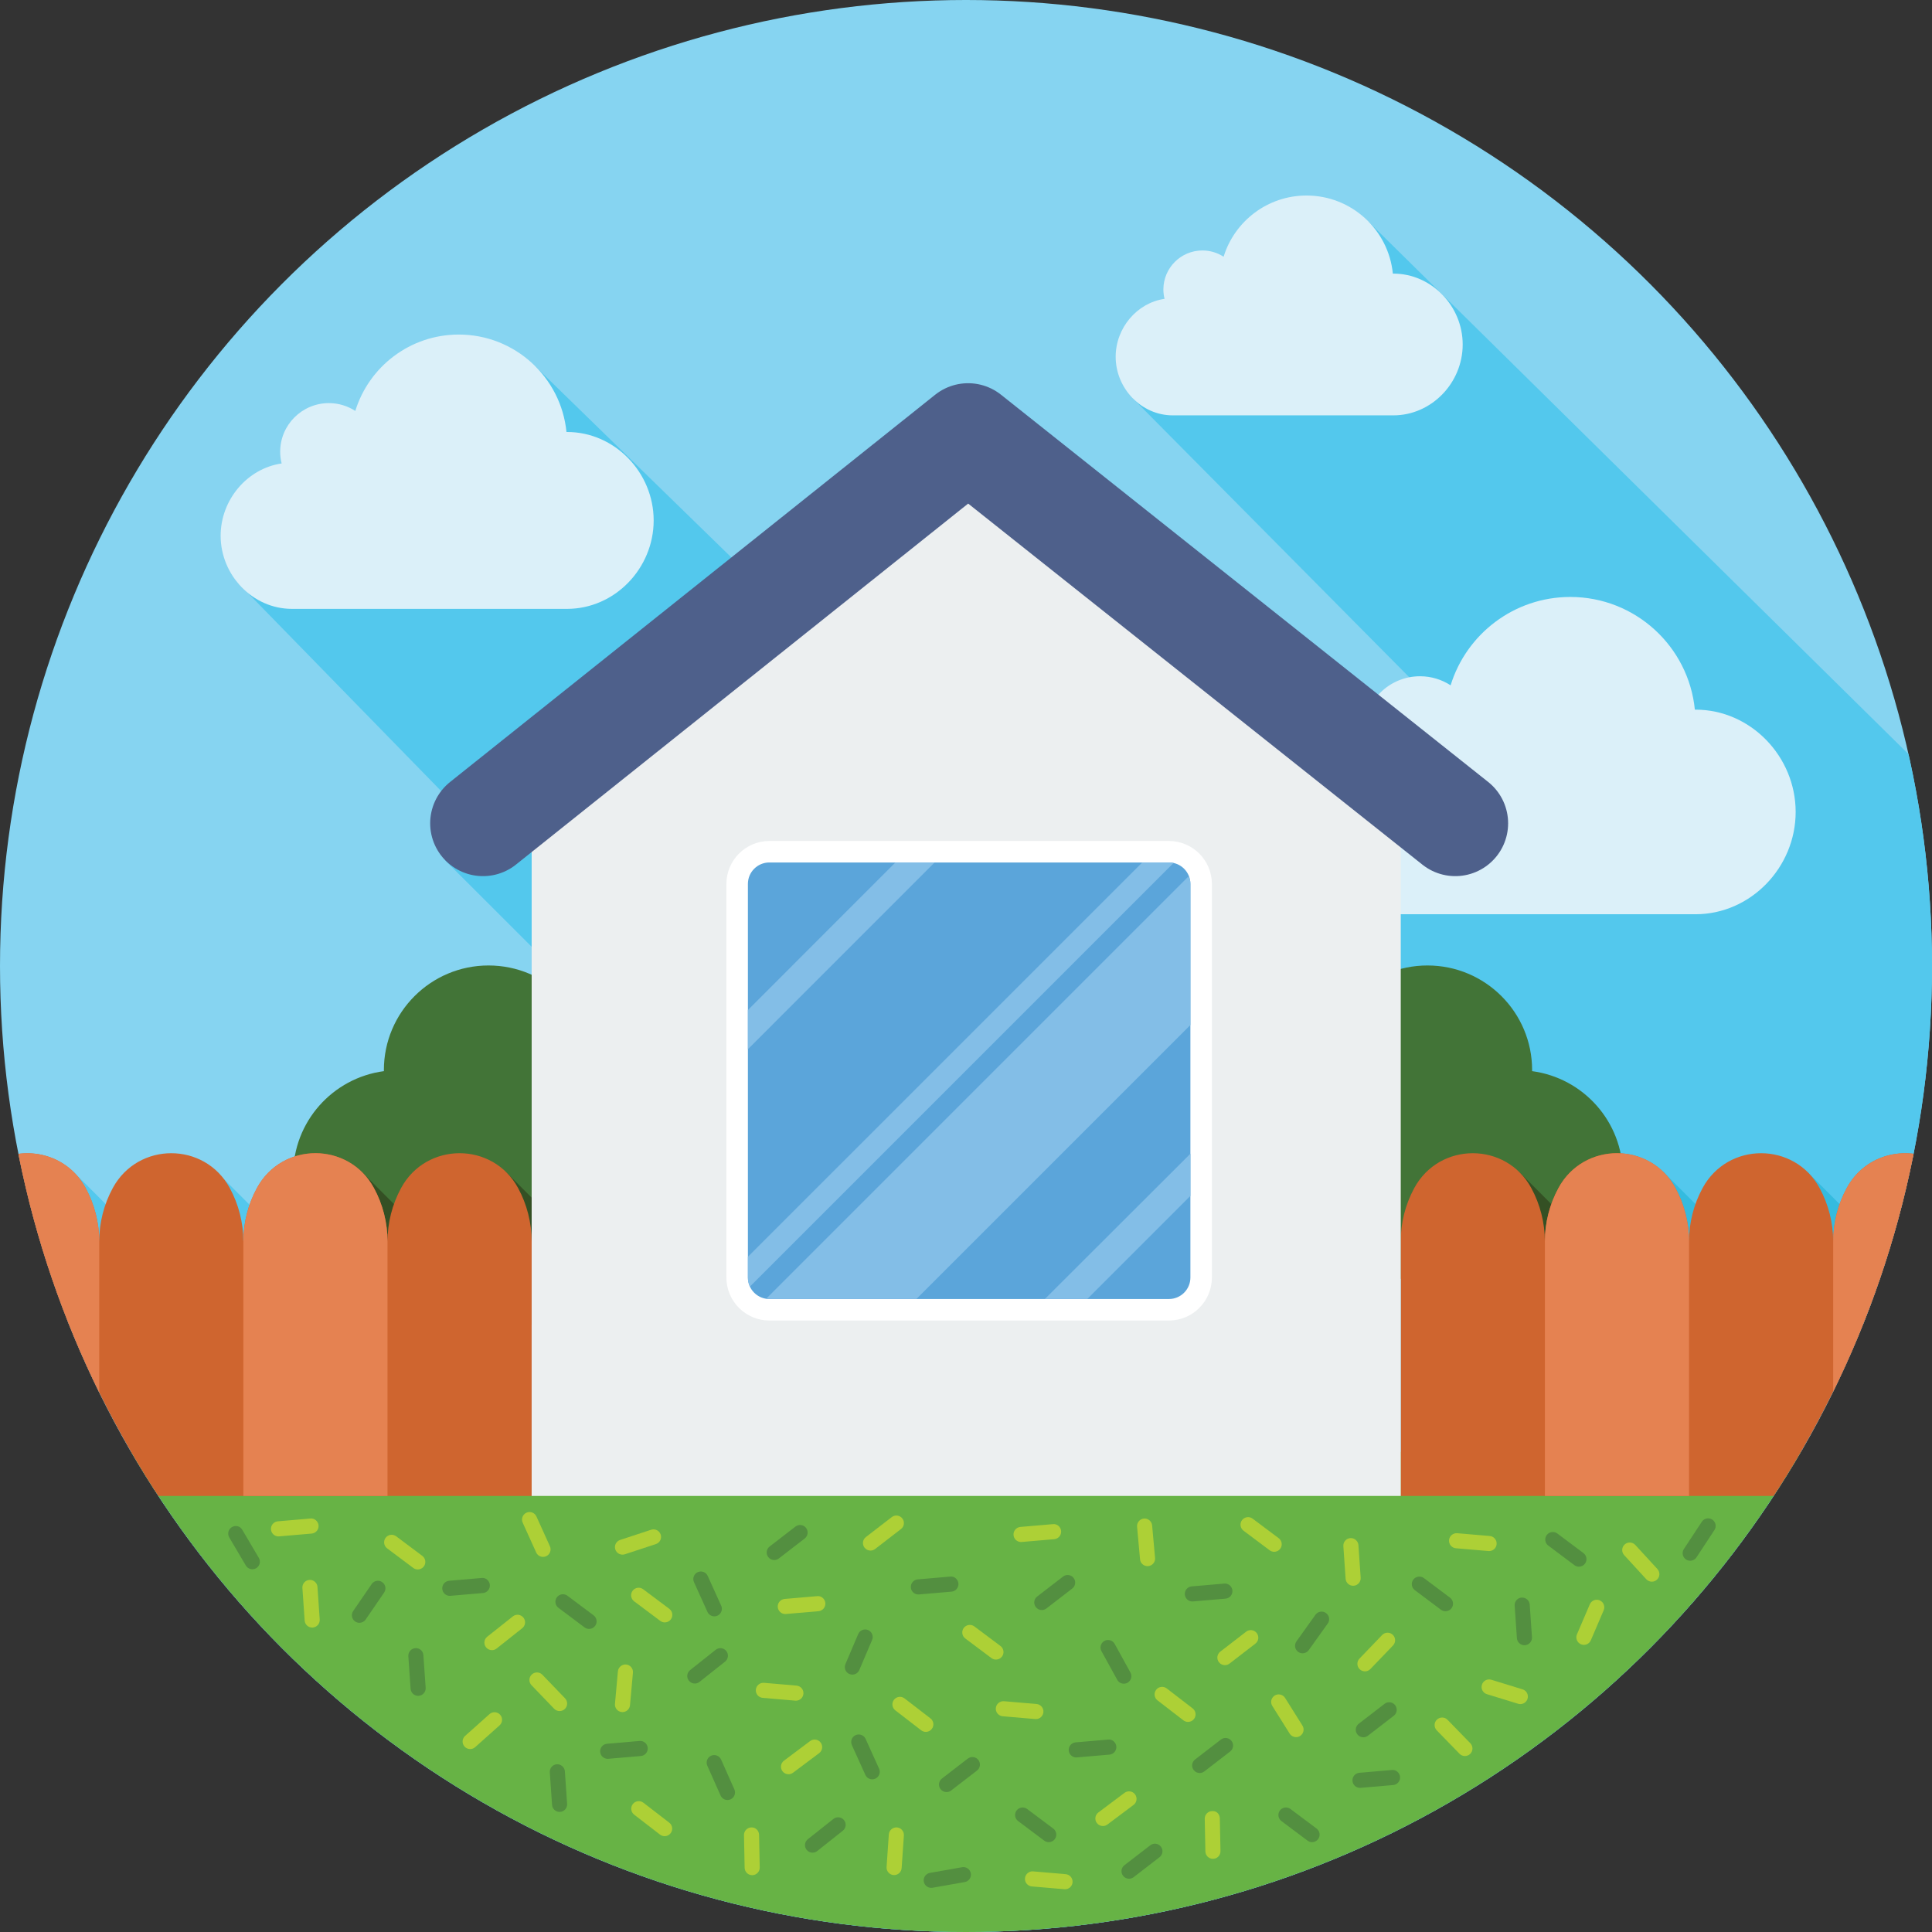 <?xml version="1.0" ?><!DOCTYPE svg  PUBLIC '-//W3C//DTD SVG 1.1//EN'  'http://www.w3.org/Graphics/SVG/1.1/DTD/svg11.dtd'><svg enable-background="new 0 0 128 128" version="1.1" viewBox="0 0 128 128" xml:space="preserve" xmlns="http://www.w3.org/2000/svg" xmlns:xlink="http://www.w3.org/1999/xlink"><rect x="0" y="0" width="128" height="128" fill="#333333" stroke="none"/><g id="Layer_1"><rect fill="#F4F5F5" height="1520" opacity="0" width="727.938" x="-219.984" y="-1111"/></g><g id="Layer_2"><g><circle cx="64" cy="64" fill="#86D4F1" r="64"/><g><defs><circle cx="64" cy="64" id="SVGID_97_" r="64"/></defs><clipPath id="SVGID_2_"><use overflow="visible" xlink:href="#SVGID_97_"/></clipPath><polygon clip-path="url(#SVGID_2_)" fill="#53C8ED" points="4.865,77.636 8.052,80.823 14.871,78.155 17.745,81.029      23.966,77.636 28.978,82.647 33.513,77.636 36.876,80.999 36.876,64.375 29.497,57.005 32,55.25 15.668,38.514 35.427,24.234      50.075,38.51 64.139,28.889 103.408,55 75.058,26.397 90.694,14.715 128,51.5 128,81.059 128,128 2.75,128    "/></g><g><path d="M112.331,47.016c-0.014,0-0.028,0.002-0.042,0.002c-0.415-4.193-3.951-7.468-8.253-7.468     c-3.731,0-6.886,2.464-7.929,5.854c-0.584-0.378-1.278-0.6-2.025-0.6c-2.062,0-3.733,1.671-3.733,3.733     c0,0.308,0.041,0.606,0.112,0.893c-2.642,0.382-4.674,2.791-4.674,5.539c0,3.016,2.445,5.602,5.461,5.602h21.083     c3.665,0,6.636-3.112,6.636-6.777C118.967,50.129,115.996,47.016,112.331,47.016z" fill="#DBF0F9"/><path d="M37.567,28.62c-0.012,0-0.024,0.002-0.036,0.002c-0.359-3.625-3.416-6.457-7.136-6.457     c-3.226,0-5.954,2.131-6.855,5.061c-0.505-0.327-1.105-0.519-1.751-0.519c-1.782,0-3.227,1.445-3.227,3.227     c0,0.266,0.036,0.524,0.097,0.772c-2.285,0.331-4.041,2.413-4.041,4.789c0,2.608,2.114,4.844,4.722,4.844h18.229     c3.169,0,5.738-2.691,5.738-5.86C43.305,31.311,40.736,28.62,37.567,28.62z" fill="#DBF0F9"/><path d="M92.309,18.127c-0.01,0-0.019,0.001-0.029,0.001c-0.288-2.905-2.738-5.174-5.719-5.174     c-2.586,0-4.771,1.707-5.494,4.056c-0.404-0.262-0.886-0.416-1.403-0.416c-1.429,0-2.587,1.158-2.587,2.587     c0,0.214,0.029,0.42,0.078,0.618c-1.831,0.265-3.239,1.934-3.239,3.838c0,2.09,1.694,3.882,3.784,3.882h14.609     c2.54,0,4.598-2.157,4.598-4.696C96.907,20.284,94.848,18.127,92.309,18.127z" fill="#DBF0F9"/></g><path d="M27.085,84.726c-0.24,0.025-0.482,0.039-0.729,0.039s-0.489-0.014-0.729-0.039h-0.175v-0.027    c-3.401-0.444-6.029-3.346-6.029-6.868c0-3.517,2.62-6.414,6.013-6.865c0-0.023-0.003-0.045-0.003-0.068    c0-3.829,3.104-6.933,6.933-6.933c3.829,0,6.933,3.104,6.933,6.933c0,0.13-0.012,0.257-0.019,0.385v13.443H27.085z" fill="#427437"/><path d="M99.855,84.726c0.24,0.025,0.482,0.039,0.729,0.039s0.489-0.014,0.729-0.039h0.175v-0.027    c3.401-0.444,6.029-3.346,6.029-6.868c0-3.517-2.62-6.414-6.013-6.865c0-0.023,0.003-0.045,0.003-0.068    c0-3.829-3.104-6.933-6.933-6.933c-3.829,0-6.933,3.104-6.933,6.933c0,0.13,0.012,0.257,0.019,0.385v13.443H99.855z" fill="#427437"/><g><defs><circle cx="64" cy="64" id="SVGID_99_" r="64"/></defs><clipPath id="SVGID_4_"><use overflow="visible" xlink:href="#SVGID_99_"/></clipPath><rect clip-path="url(#SVGID_4_)" fill="#67B345" height="31.81" width="128" y="96.19"/></g><g><defs><circle cx="64" cy="64" id="SVGID_101_" r="64"/></defs><clipPath id="SVGID_6_"><use overflow="visible" xlink:href="#SVGID_101_"/></clipPath><polygon clip-path="url(#SVGID_6_)" fill="#345024" points="38.163,87.75 23.396,87.73 23.966,77.636 28.978,82.647      33.513,77.636 36.876,80.999    "/><polygon clip-path="url(#SVGID_6_)" fill="#34BBDF" points="124.39,87.75 109.624,87.73 109.932,82.274 110.193,77.636      115.205,82.647 119.741,77.636 123.104,80.999    "/><polygon clip-path="url(#SVGID_6_)" fill="#345024" points="104.229,81.22 100.645,77.636 100.384,82.274 100.076,87.73      104.229,87.736    "/></g><g><defs><circle cx="64" cy="64" id="SVGID_103_" r="64"/></defs><clipPath id="SVGID_8_"><use overflow="visible" xlink:href="#SVGID_103_"/></clipPath></g><g><defs><circle cx="64" cy="64" id="SVGID_105_" r="64"/></defs><clipPath id="SVGID_10_"><use overflow="visible" xlink:href="#SVGID_105_"/></clipPath><g clip-path="url(#SVGID_10_)"><path d="M26.575,78.707c-0.591,1.088-0.901,2.306-0.901,3.544c0-1.238-0.31-2.456-0.901-3.544      c-1.669-3.072-6.079-3.072-7.749,0c-0.591,1.088-0.901,2.306-0.901,3.544c0-1.238-0.31-2.456-0.901-3.544      c-1.669-3.072-6.079-3.072-7.749,0c-0.591,1.088-0.901,2.306-0.901,3.544c0-1.238-0.31-2.456-0.901-3.544      C4.501,76.548,1.978,75.912,0,76.787v22.324h35.224v-16.86c0-1.238-0.31-2.456-0.901-3.544      C32.654,75.634,28.244,75.634,26.575,78.707z M122.354,78.707c-0.591,1.088-0.901,2.306-0.901,3.544      c0-1.238-0.31-2.456-0.901-3.544c-1.669-3.072-6.079-3.072-7.749,0c-0.591,1.088-0.901,2.306-0.901,3.544      c0-1.238-0.31-2.456-0.901-3.544c-1.669-3.072-6.079-3.072-7.749,0c-0.591,1.088-0.901,2.306-0.901,3.544      c0-1.238-0.31-2.456-0.901-3.544c-1.669-3.072-6.079-3.072-7.749,0c-0.591,1.088-0.901,2.306-0.901,3.544v16.86H128V76.774      C126.027,75.917,123.521,76.558,122.354,78.707z" fill="#CF652F"/><g><path d="M17.025,78.707L17.025,78.707c-0.591,1.088-0.901,2.306-0.901,3.544v16.86h9.55v-16.86       c0-1.238-0.31-2.457-0.901-3.544l0,0C23.104,75.634,18.694,75.634,17.025,78.707z" fill="#E58251"/><path d="M103.254,78.707L103.254,78.707c-0.591,1.088-0.901,2.306-0.901,3.544v16.86h9.55v-16.86       c0-1.238-0.31-2.457-0.901-3.544v0C109.333,75.634,104.923,75.634,103.254,78.707z" fill="#E58251"/><path d="M128,76.774c-1.973-0.856-4.479-0.216-5.646,1.933c-0.591,1.088-0.901,2.306-0.901,3.544v16.86H128       V76.774z" fill="#E58251"/><path d="M5.674,78.707C4.501,76.548,1.978,75.912,0,76.787v22.324h6.574v-16.86       C6.574,81.013,6.265,79.794,5.674,78.707z" fill="#E58251"/></g></g></g><g><g><path d="M39.028,107.92c-0.104,0-0.21-0.033-0.3-0.1l-1.731-1.298c-0.221-0.166-0.266-0.479-0.101-0.7      c0.167-0.222,0.48-0.264,0.7-0.1l1.731,1.298c0.221,0.166,0.266,0.479,0.101,0.7C39.33,107.851,39.18,107.92,39.028,107.92z" fill="#538F40"/><path d="M69.021,106.669c-0.149,0-0.298-0.067-0.396-0.195c-0.169-0.219-0.129-0.533,0.09-0.701l1.714-1.321      c0.218-0.17,0.533-0.128,0.701,0.091c0.169,0.219,0.129,0.533-0.09,0.701l-1.714,1.321      C69.235,106.636,69.128,106.669,69.021,106.669z" fill="#538F40"/><path d="M51.295,103.356c-0.149,0-0.298-0.067-0.396-0.195c-0.169-0.218-0.129-0.532,0.09-0.701l1.714-1.322      c0.216-0.167,0.532-0.129,0.701,0.091c0.169,0.218,0.129,0.532-0.09,0.701l-1.714,1.322      C51.51,103.323,51.403,103.356,51.295,103.356z" fill="#538F40"/><path d="M90.323,115.1c-0.149,0-0.298-0.067-0.396-0.195c-0.169-0.218-0.129-0.532,0.09-0.701l1.714-1.322      c0.217-0.169,0.533-0.13,0.701,0.091c0.169,0.218,0.129,0.532-0.09,0.701l-1.714,1.322      C90.538,115.065,90.431,115.1,90.323,115.1z" fill="#538F40"/><path d="M56.471,110.948c-0.065,0-0.132-0.013-0.196-0.04c-0.254-0.108-0.372-0.402-0.264-0.656l0.848-1.992      c0.108-0.254,0.401-0.373,0.656-0.264c0.254,0.108,0.372,0.402,0.264,0.656l-0.848,1.992      C56.85,110.834,56.665,110.948,56.471,110.948z" fill="#538F40"/><path d="M95.768,106.75c-0.104,0-0.21-0.033-0.3-0.1l-1.732-1.298c-0.221-0.166-0.266-0.479-0.101-0.7      c0.168-0.22,0.481-0.264,0.7-0.101l1.732,1.298c0.221,0.166,0.266,0.479,0.101,0.7C96.069,106.681,95.919,106.75,95.768,106.75z      " fill="#538F40"/><path d="M46.032,111.539c-0.147,0-0.293-0.065-0.392-0.189c-0.172-0.216-0.136-0.531,0.081-0.702l1.696-1.345      c0.216-0.172,0.53-0.135,0.702,0.081s0.136,0.531-0.081,0.702l-1.696,1.345C46.251,111.503,46.142,111.539,46.032,111.539z" fill="#538F40"/><path d="M74.457,111.549c-0.176,0-0.347-0.093-0.438-0.259l-1.044-1.896c-0.134-0.242-0.046-0.546,0.196-0.679      c0.239-0.132,0.545-0.045,0.679,0.197l1.044,1.896c0.134,0.242,0.046,0.546-0.196,0.679      C74.622,111.529,74.539,111.549,74.457,111.549z" fill="#538F40"/><path d="M27.701,112.353c-0.26,0-0.479-0.202-0.498-0.465l-0.15-2.159c-0.019-0.275,0.188-0.514,0.464-0.534      c0.29-0.017,0.515,0.188,0.534,0.464l0.15,2.159c0.019,0.275-0.188,0.514-0.464,0.534      C27.725,112.353,27.713,112.353,27.701,112.353z" fill="#538F40"/><path d="M16.942,103.915c-0.232,0.116-0.519,0.034-0.654-0.193l-1.1-1.864c-0.14-0.238-0.061-0.544,0.176-0.685      c0.252-0.145,0.545-0.062,0.685,0.176l1.1,1.864c0.14,0.238,0.061,0.544-0.176,0.685      C16.962,103.904,16.952,103.91,16.942,103.915z" fill="#538F40"/><path d="M100.997,109c-0.26,0-0.479-0.202-0.498-0.465l-0.149-2.159c-0.019-0.276,0.189-0.515,0.465-0.534      c0.271-0.011,0.514,0.188,0.533,0.464l0.149,2.159c0.019,0.276-0.189,0.515-0.465,0.534      C101.021,108.999,101.009,109,100.997,109z" fill="#538F40"/><path d="M60.843,105.637c-0.257,0-0.475-0.197-0.497-0.458c-0.023-0.275,0.181-0.517,0.455-0.541l2.157-0.185      c0.269-0.033,0.518,0.18,0.541,0.456c0.023,0.275-0.181,0.517-0.455,0.541l-2.157,0.185      C60.872,105.636,60.857,105.637,60.843,105.637z" fill="#538F40"/><path d="M29.799,105.729c-0.257,0-0.475-0.197-0.497-0.458c-0.023-0.275,0.181-0.517,0.455-0.541l2.156-0.185      c0.265-0.035,0.517,0.18,0.541,0.456c0.023,0.275-0.181,0.517-0.455,0.541l-2.156,0.185      C29.828,105.729,29.813,105.729,29.799,105.729z" fill="#538F40"/><path d="M23.813,107.515c-0.098,0-0.196-0.028-0.282-0.087c-0.229-0.156-0.286-0.467-0.13-0.695l1.224-1.786      c0.157-0.228,0.47-0.285,0.694-0.13c0.229,0.156,0.286,0.467,0.13,0.695l-1.224,1.786      C24.129,107.439,23.973,107.515,23.813,107.515z" fill="#538F40"/><path d="M78.995,106.101c-0.257,0-0.475-0.197-0.497-0.458c-0.023-0.275,0.181-0.517,0.455-0.541l2.157-0.185      c0.27-0.027,0.517,0.18,0.541,0.456c0.023,0.275-0.181,0.517-0.455,0.541l-2.157,0.185      C79.024,106.101,79.01,106.101,78.995,106.101z" fill="#538F40"/><path d="M86.3,109.535c-0.101,0-0.203-0.03-0.291-0.093c-0.225-0.161-0.276-0.473-0.116-0.698l1.259-1.761      c0.161-0.226,0.475-0.275,0.698-0.116c0.225,0.161,0.276,0.473,0.116,0.698l-1.259,1.761      C86.609,109.462,86.455,109.535,86.3,109.535z" fill="#538F40"/><path d="M47.326,107.087c-0.19,0-0.372-0.109-0.455-0.294l-0.893-1.972c-0.114-0.251-0.003-0.548,0.249-0.662      c0.25-0.113,0.548-0.003,0.661,0.25l0.893,1.972c0.114,0.251,0.003,0.548-0.249,0.662      C47.466,107.073,47.396,107.087,47.326,107.087z" fill="#538F40"/><path d="M48.197,119.255c-0.191,0-0.374-0.11-0.457-0.297l-0.88-1.978c-0.112-0.252,0.002-0.548,0.254-0.66      c0.248-0.111,0.548,0,0.66,0.254l0.88,1.978c0.112,0.252-0.002,0.548-0.254,0.66C48.335,119.241,48.266,119.255,48.197,119.255z      " fill="#538F40"/><path d="M79.482,117.467c-0.149,0-0.298-0.067-0.396-0.195c-0.169-0.218-0.129-0.532,0.09-0.701l1.714-1.322      c0.217-0.168,0.533-0.129,0.701,0.091c0.169,0.218,0.129,0.532-0.09,0.701l-1.714,1.322      C79.697,117.434,79.59,117.467,79.482,117.467z" fill="#538F40"/><path d="M62.71,118.73c-0.149,0-0.298-0.067-0.396-0.195c-0.169-0.218-0.129-0.532,0.09-0.701l1.714-1.322      c0.217-0.167,0.533-0.129,0.701,0.091c0.169,0.218,0.129,0.532-0.09,0.701l-1.714,1.322      C62.925,118.696,62.817,118.73,62.71,118.73z" fill="#538F40"/><path d="M74.801,124.471c-0.149,0-0.298-0.067-0.396-0.195c-0.168-0.219-0.128-0.533,0.091-0.701l1.715-1.322      c0.22-0.169,0.533-0.129,0.702,0.091c0.168,0.219,0.128,0.533-0.091,0.701l-1.715,1.322      C75.015,124.437,74.907,124.471,74.801,124.471z" fill="#538F40"/><path d="M69.483,122.048c-0.104,0-0.21-0.033-0.3-0.1l-1.731-1.298c-0.221-0.166-0.266-0.479-0.101-0.7      c0.167-0.221,0.481-0.265,0.7-0.1l1.731,1.298c0.221,0.166,0.266,0.479,0.101,0.7C69.785,121.979,69.635,122.048,69.483,122.048      z" fill="#538F40"/><path d="M104.609,103.797c-0.104,0-0.21-0.033-0.3-0.1l-1.732-1.298c-0.221-0.166-0.266-0.479-0.101-0.7      c0.167-0.22,0.48-0.264,0.7-0.101l1.732,1.298c0.221,0.166,0.266,0.479,0.101,0.7      C104.911,103.728,104.761,103.797,104.609,103.797z" fill="#538F40"/><path d="M53.832,122.744c-0.147,0-0.293-0.065-0.392-0.189c-0.172-0.216-0.136-0.531,0.081-0.702l1.696-1.345      c0.215-0.172,0.53-0.136,0.702,0.081c0.172,0.216,0.136,0.531-0.081,0.702l-1.696,1.345      C54.051,122.708,53.941,122.744,53.832,122.744z" fill="#538F40"/><path d="M86.929,122.048c-0.104,0-0.21-0.033-0.3-0.1l-1.732-1.298c-0.221-0.166-0.266-0.479-0.101-0.7      c0.167-0.221,0.48-0.264,0.7-0.101l1.732,1.298c0.221,0.166,0.266,0.479,0.101,0.7C87.23,121.979,87.08,122.048,86.929,122.048z      " fill="#538F40"/><path d="M37.073,120.044c-0.26,0-0.479-0.202-0.498-0.465l-0.149-2.159c-0.019-0.276,0.189-0.515,0.465-0.534      c0.26-0.015,0.514,0.189,0.533,0.464l0.149,2.159c0.019,0.276-0.189,0.515-0.465,0.534      C37.097,120.043,37.085,120.044,37.073,120.044z" fill="#538F40"/><path d="M111.979,103.403c-0.095,0-0.19-0.026-0.274-0.082c-0.231-0.152-0.295-0.462-0.144-0.693l1.189-1.809      c0.152-0.231,0.464-0.294,0.692-0.143c0.231,0.152,0.295,0.462,0.144,0.693l-1.189,1.809      C112.3,103.324,112.141,103.403,111.979,103.403z" fill="#538F40"/><path d="M71.304,116.435c-0.257,0-0.475-0.197-0.497-0.458c-0.023-0.275,0.181-0.517,0.455-0.541l2.157-0.185      c0.269-0.035,0.517,0.18,0.541,0.456c0.023,0.275-0.181,0.517-0.455,0.541l-2.157,0.185      C71.333,116.434,71.318,116.435,71.304,116.435z" fill="#538F40"/><path d="M40.26,116.527c-0.257,0-0.475-0.197-0.497-0.458c-0.023-0.275,0.181-0.517,0.455-0.541l2.156-0.185      c0.265-0.028,0.517,0.18,0.541,0.456c0.023,0.275-0.181,0.517-0.455,0.541l-2.156,0.185      C40.289,116.526,40.274,116.527,40.26,116.527z" fill="#538F40"/><path d="M90.102,118.451c-0.257,0-0.475-0.197-0.497-0.458c-0.023-0.275,0.181-0.517,0.455-0.541l2.156-0.185      c0.268-0.033,0.518,0.18,0.541,0.456c0.023,0.275-0.181,0.517-0.455,0.541l-2.156,0.185      C90.131,118.45,90.116,118.451,90.102,118.451z" fill="#538F40"/><path d="M61.696,125.076c-0.237,0-0.448-0.17-0.491-0.413c-0.048-0.272,0.133-0.531,0.405-0.579l2.131-0.376      c0.266-0.051,0.53,0.132,0.579,0.405c0.048,0.272-0.133,0.531-0.405,0.579l-2.131,0.376      C61.755,125.073,61.726,125.076,61.696,125.076z" fill="#538F40"/><path d="M57.787,117.885c-0.19,0-0.372-0.109-0.455-0.294l-0.893-1.972c-0.114-0.251-0.003-0.548,0.249-0.662      c0.249-0.113,0.548-0.002,0.661,0.25l0.893,1.972c0.114,0.251,0.003,0.548-0.249,0.662      C57.927,117.871,57.856,117.885,57.787,117.885z" fill="#538F40"/></g><path d="M27.68,103.981c-0.104,0-0.21-0.033-0.3-0.1l-1.731-1.298c-0.221-0.166-0.266-0.479-0.101-0.7     c0.167-0.221,0.48-0.265,0.7-0.1l1.731,1.298c0.221,0.166,0.266,0.479,0.101,0.7C27.981,103.912,27.831,103.981,27.68,103.981z" fill="#ADD036"/><path d="M57.673,102.73c-0.149,0-0.298-0.067-0.396-0.195c-0.169-0.218-0.129-0.532,0.09-0.701l1.714-1.322     c0.217-0.168,0.532-0.129,0.701,0.091c0.169,0.218,0.129,0.532-0.09,0.701l-1.714,1.322     C57.888,102.696,57.78,102.73,57.673,102.73z" fill="#ADD036"/><path d="M43.464,101.353c0.141,0.05,0.259,0.162,0.308,0.315c0.087,0.262-0.056,0.545-0.318,0.631l-2.056,0.676     c-0.259,0.086-0.546-0.056-0.631-0.319c-0.087-0.262,0.056-0.545,0.318-0.631l2.056-0.676     C43.25,101.313,43.362,101.317,43.464,101.353z" fill="#ADD036"/><path d="M81.153,110.321c-0.149,0-0.298-0.067-0.396-0.195c-0.169-0.218-0.129-0.532,0.09-0.701l1.714-1.322     c0.217-0.169,0.533-0.129,0.701,0.091c0.169,0.218,0.129,0.532-0.09,0.701l-1.714,1.322     C81.368,110.287,81.261,110.321,81.153,110.321z" fill="#ADD036"/><path d="M44.044,107.489c-0.104,0-0.21-0.033-0.3-0.1l-1.731-1.298c-0.221-0.166-0.266-0.479-0.101-0.7     c0.167-0.222,0.48-0.265,0.7-0.1l1.731,1.298c0.221,0.166,0.266,0.479,0.101,0.7C44.346,107.42,44.195,107.489,44.044,107.489z" fill="#ADD036"/><path d="M84.419,102.811c-0.104,0-0.21-0.033-0.3-0.1l-1.732-1.298c-0.221-0.166-0.266-0.479-0.101-0.7     c0.168-0.221,0.481-0.264,0.7-0.101l1.732,1.298c0.221,0.166,0.266,0.479,0.101,0.7C84.721,102.742,84.57,102.811,84.419,102.811     z" fill="#ADD036"/><path d="M32.592,109.327c-0.147,0-0.293-0.065-0.392-0.189c-0.172-0.216-0.136-0.531,0.081-0.702l1.696-1.345     c0.215-0.172,0.53-0.136,0.702,0.081c0.172,0.216,0.136,0.531-0.081,0.702l-1.696,1.345     C32.811,109.292,32.701,109.327,32.592,109.327z" fill="#ADD036"/><path d="M65.985,109.952c-0.104,0-0.21-0.033-0.3-0.1l-1.732-1.298c-0.221-0.166-0.266-0.479-0.101-0.7     c0.167-0.22,0.48-0.264,0.7-0.101l1.732,1.298c0.221,0.166,0.266,0.479,0.101,0.7C66.287,109.883,66.137,109.952,65.985,109.952z     " fill="#ADD036"/><path d="M20.682,107.83c-0.26,0-0.479-0.202-0.498-0.465l-0.149-2.159c-0.019-0.276,0.189-0.515,0.465-0.534     c0.271-0.018,0.513,0.188,0.533,0.464l0.149,2.159c0.019,0.276-0.189,0.515-0.465,0.534     C20.705,107.829,20.693,107.83,20.682,107.83z" fill="#ADD036"/><path d="M89.648,105.061c-0.26,0-0.479-0.202-0.498-0.465l-0.149-2.159c-0.019-0.276,0.189-0.515,0.465-0.534     c0.262-0.02,0.514,0.188,0.533,0.464l0.149,2.159c0.019,0.276-0.189,0.515-0.465,0.534     C89.672,105.06,89.66,105.061,89.648,105.061z" fill="#ADD036"/><path d="M52.026,106.933c-0.257,0-0.475-0.197-0.497-0.458c-0.023-0.275,0.181-0.517,0.455-0.541l2.157-0.185     c0.27-0.031,0.517,0.18,0.541,0.456c0.023,0.275-0.181,0.517-0.455,0.541l-2.157,0.185     C52.056,106.933,52.041,106.933,52.026,106.933z" fill="#ADD036"/><path d="M18.45,101.79c-0.257,0-0.475-0.197-0.497-0.458c-0.023-0.275,0.181-0.517,0.455-0.541l2.156-0.185     c0.266-0.033,0.518,0.18,0.541,0.456c0.023,0.275-0.181,0.517-0.455,0.541l-2.156,0.185     C18.479,101.79,18.465,101.79,18.45,101.79z" fill="#ADD036"/><path d="M67.646,102.162c-0.257,0-0.475-0.197-0.497-0.458c-0.023-0.275,0.181-0.517,0.455-0.541l2.157-0.185     c0.271-0.034,0.517,0.18,0.541,0.456c0.023,0.275-0.181,0.517-0.455,0.541l-2.157,0.185     C67.676,102.162,67.661,102.162,67.646,102.162z" fill="#ADD036"/><path d="M76.027,103.761c-0.255,0-0.474-0.195-0.497-0.455l-0.195-2.155c-0.024-0.275,0.178-0.518,0.453-0.543     c0.268-0.025,0.518,0.177,0.543,0.453l0.195,2.155c0.024,0.275-0.178,0.518-0.453,0.543     C76.058,103.76,76.043,103.761,76.027,103.761z" fill="#ADD036"/><path d="M35.978,103.148c-0.19,0-0.372-0.109-0.455-0.294l-0.893-1.972c-0.114-0.251-0.003-0.548,0.249-0.662     c0.249-0.114,0.548-0.002,0.661,0.25l0.893,1.972c0.114,0.251,0.003,0.548-0.249,0.662     C36.117,103.134,36.047,103.148,35.978,103.148z" fill="#ADD036"/><path d="M97.054,116.342c-0.13,0-0.261-0.051-0.358-0.151l-1.509-1.552c-0.192-0.198-0.188-0.515,0.01-0.707     c0.199-0.192,0.516-0.188,0.707,0.01l1.509,1.552c0.192,0.198,0.188,0.515-0.01,0.707     C97.305,116.295,97.18,116.342,97.054,116.342z" fill="#ADD036"/><path d="M90.431,110.732c-0.125,0-0.25-0.046-0.347-0.14c-0.199-0.191-0.205-0.508-0.014-0.707l1.5-1.561     c0.191-0.199,0.51-0.204,0.707-0.014c0.199,0.191,0.205,0.508,0.014,0.707l-1.5,1.561     C90.693,110.681,90.562,110.732,90.431,110.732z" fill="#ADD036"/><path d="M61.339,114.742c-0.106,0-0.214-0.034-0.306-0.104l-1.715-1.322c-0.219-0.168-0.259-0.482-0.091-0.701     c0.17-0.22,0.481-0.26,0.702-0.091l1.715,1.322c0.219,0.168,0.259,0.482,0.091,0.701     C61.637,114.675,61.488,114.742,61.339,114.742z" fill="#ADD036"/><path d="M78.71,114.081c-0.106,0-0.214-0.034-0.306-0.104l-1.715-1.322c-0.219-0.168-0.259-0.482-0.091-0.701     s0.481-0.26,0.702-0.091l1.715,1.322c0.219,0.168,0.259,0.482,0.091,0.701C79.008,114.014,78.859,114.081,78.71,114.081z" fill="#ADD036"/><path d="M44.035,121.652c-0.107,0-0.215-0.034-0.306-0.104l-1.714-1.322c-0.219-0.169-0.259-0.483-0.09-0.701     c0.168-0.219,0.484-0.258,0.701-0.091l1.714,1.322c0.219,0.169,0.259,0.483,0.09,0.701     C44.333,121.585,44.185,121.652,44.035,121.652z" fill="#ADD036"/><path d="M73.069,120.979c-0.151,0-0.302-0.069-0.4-0.2c-0.165-0.221-0.12-0.534,0.101-0.7l1.731-1.298     c0.221-0.165,0.533-0.123,0.7,0.1c0.165,0.221,0.12,0.534-0.101,0.7l-1.731,1.298C73.279,120.947,73.174,120.979,73.069,120.979z     " fill="#ADD036"/><path d="M37.074,113.363c-0.131,0-0.263-0.051-0.36-0.153l-1.5-1.56c-0.191-0.199-0.186-0.516,0.014-0.707     c0.198-0.19,0.517-0.186,0.707,0.014l1.5,1.56c0.191,0.199,0.186,0.516-0.014,0.707     C37.324,113.317,37.199,113.363,37.074,113.363z" fill="#ADD036"/><path d="M80.36,123.153c-0.271,0-0.494-0.217-0.5-0.49l-0.043-2.164c-0.006-0.276,0.214-0.504,0.49-0.51     c0.308-0.025,0.504,0.214,0.51,0.49l0.043,2.164c0.006,0.276-0.214,0.504-0.49,0.51C80.367,123.153,80.363,123.153,80.36,123.153     z" fill="#ADD036"/><path d="M49.834,124.235c-0.271,0-0.494-0.217-0.5-0.49l-0.043-2.164c-0.006-0.276,0.214-0.504,0.49-0.51     c0.282-0.01,0.504,0.214,0.51,0.49l0.043,2.164c0.006,0.276-0.214,0.504-0.49,0.51C49.841,124.235,49.837,124.235,49.834,124.235     z" fill="#ADD036"/><path d="M52.24,117.548c-0.151,0-0.302-0.069-0.4-0.2c-0.165-0.221-0.12-0.534,0.101-0.7l1.731-1.298     c0.22-0.166,0.533-0.122,0.7,0.1c0.165,0.221,0.12,0.534-0.101,0.7l-1.731,1.298C52.45,117.515,52.345,117.548,52.24,117.548z" fill="#ADD036"/><path d="M59.238,124.229c-0.012,0-0.023,0-0.035-0.001c-0.275-0.019-0.483-0.258-0.465-0.534l0.149-2.159     c0.019-0.275,0.256-0.476,0.533-0.464c0.275,0.019,0.483,0.258,0.465,0.534l-0.149,2.159     C59.718,124.027,59.498,124.229,59.238,124.229z" fill="#ADD036"/><path d="M31.148,115.88c-0.138,0-0.274-0.057-0.373-0.167c-0.184-0.206-0.166-0.522,0.04-0.706l1.615-1.441     c0.206-0.185,0.522-0.166,0.706,0.04c0.184,0.206,0.166,0.522-0.04,0.706l-1.615,1.441     C31.386,115.838,31.267,115.88,31.148,115.88z" fill="#ADD036"/><path d="M68.631,113.894c-0.015,0-0.029,0-0.044-0.002l-2.156-0.185c-0.274-0.023-0.479-0.266-0.455-0.541     c0.024-0.276,0.271-0.476,0.541-0.456l2.156,0.185c0.274,0.023,0.479,0.266,0.455,0.541     C69.105,113.697,68.888,113.894,68.631,113.894z" fill="#ADD036"/><path d="M70.563,125.168c-0.015,0-0.029,0-0.044-0.002l-2.157-0.185c-0.274-0.023-0.479-0.266-0.455-0.541     c0.024-0.275,0.276-0.484,0.541-0.456l2.157,0.185c0.274,0.023,0.479,0.266,0.455,0.541     C71.038,124.971,70.82,125.168,70.563,125.168z" fill="#ADD036"/><path d="M98.658,102.763c-0.015,0-0.029,0-0.044-0.002l-2.157-0.185c-0.274-0.023-0.479-0.266-0.455-0.541     c0.024-0.275,0.271-0.477,0.541-0.456l2.157,0.185c0.274,0.023,0.479,0.266,0.455,0.541     C99.133,102.566,98.915,102.763,98.658,102.763z" fill="#ADD036"/><path d="M100.726,112.901c-0.049,0-0.098-0.007-0.146-0.022l-2.068-0.635c-0.265-0.081-0.412-0.361-0.331-0.625     c0.08-0.264,0.359-0.413,0.624-0.331l2.068,0.635c0.265,0.081,0.412,0.361,0.331,0.625     C101.138,112.763,100.939,112.901,100.726,112.901z" fill="#ADD036"/><path d="M104.937,108.977c-0.065,0-0.133-0.013-0.196-0.041c-0.254-0.108-0.372-0.402-0.264-0.656l0.852-1.99     c0.108-0.253,0.405-0.373,0.656-0.263c0.254,0.108,0.372,0.402,0.264,0.656l-0.852,1.99     C105.315,108.863,105.13,108.977,104.937,108.977z" fill="#ADD036"/><path d="M109.439,104.79c-0.135,0-0.27-0.055-0.368-0.162l-1.464-1.595c-0.187-0.203-0.174-0.52,0.03-0.706     c0.202-0.186,0.52-0.173,0.706,0.03l1.464,1.595c0.187,0.203,0.174,0.52-0.03,0.706     C109.682,104.747,109.561,104.79,109.439,104.79z" fill="#ADD036"/><path d="M52.731,112.675c-0.015,0-0.029,0-0.044-0.002l-2.156-0.185c-0.274-0.023-0.479-0.266-0.455-0.541     c0.024-0.275,0.271-0.479,0.541-0.456l2.156,0.185c0.274,0.023,0.479,0.266,0.455,0.541     C53.206,112.479,52.988,112.675,52.731,112.675z" fill="#ADD036"/><path d="M41.242,113.431c-0.016,0-0.03,0-0.046-0.002c-0.275-0.025-0.478-0.268-0.453-0.543l0.195-2.155     c0.024-0.275,0.274-0.476,0.543-0.453c0.275,0.025,0.478,0.268,0.453,0.543l-0.195,2.155     C41.716,113.235,41.497,113.431,41.242,113.431z" fill="#ADD036"/><path d="M85.868,115.09c-0.166,0-0.328-0.083-0.424-0.234l-1.151-1.833c-0.146-0.234-0.076-0.542,0.158-0.689     c0.23-0.145,0.542-0.077,0.689,0.157l1.151,1.833c0.146,0.234,0.076,0.542-0.158,0.689     C86.052,115.065,85.96,115.09,85.868,115.09z" fill="#ADD036"/></g><polygon fill="#ECEFF0" points="64.139,32.264 35.224,55.132 35.224,99.111 92.804,99.111 92.804,55.132   "/><polyline fill="none" points="    32,54.546 64.139,28.889 64.139,28.889 96.417,54.546   " stroke="#4E608B" stroke-linecap="round" stroke-linejoin="round" stroke-miterlimit="10" stroke-width="7"/><g><g><path d="M50.973,86.775c-1.177,0-2.135-0.958-2.135-2.135V58.563c0-1.177,0.958-2.135,2.135-2.135h26.471      c1.178,0,2.136,0.958,2.136,2.135v26.077c0,1.177-0.958,2.135-2.136,2.135H50.973z" fill="#5BA5DA"/><path d="M77.444,57.14c0.786,0,1.423,0.637,1.423,1.423v26.077c0,0.786-0.637,1.423-1.423,1.423H50.973      c-0.786,0-1.423-0.637-1.423-1.423V58.564c0-0.786,0.637-1.423,1.423-1.423H77.444 M77.444,55.717H50.973      c-1.57,0-2.847,1.277-2.847,2.847v26.077c0,1.57,1.277,2.847,2.847,2.847h26.471c1.57,0,2.847-1.277,2.847-2.847V58.564      C80.29,56.994,79.013,55.717,77.444,55.717L77.444,55.717z" fill="#FFFFFF"/></g><g><defs><path d="M77.444,86.064H50.973c-0.786,0-1.423-0.637-1.423-1.423V58.564c0-0.786,0.637-1.423,1.423-1.423       h26.471c0.786,0,1.423,0.637,1.423,1.423V84.64C78.867,85.427,78.23,86.064,77.444,86.064z" id="SVGID_107_"/></defs><clipPath id="SVGID_12_"><use overflow="visible" xlink:href="#SVGID_107_"/></clipPath><g clip-path="url(#SVGID_12_)"><polygon fill="#83BEE7" points="76.533,56.284 46.076,86.74 47.13,87.794 77.773,57.152      "/><polygon fill="#83BEE7" points="78.713,58.092 47.293,89.511 52.279,94.497 83.8,62.976      "/><polygon fill="#83BEE7" points="85.402,69.911 59.999,95.274 62.824,95.274 85.398,72.7      "/><polygon fill="#83BEE7" points="43.594,72.877 64.989,51.471 66.243,52.817 43.594,75.472      "/></g></g></g></g></g></svg>
